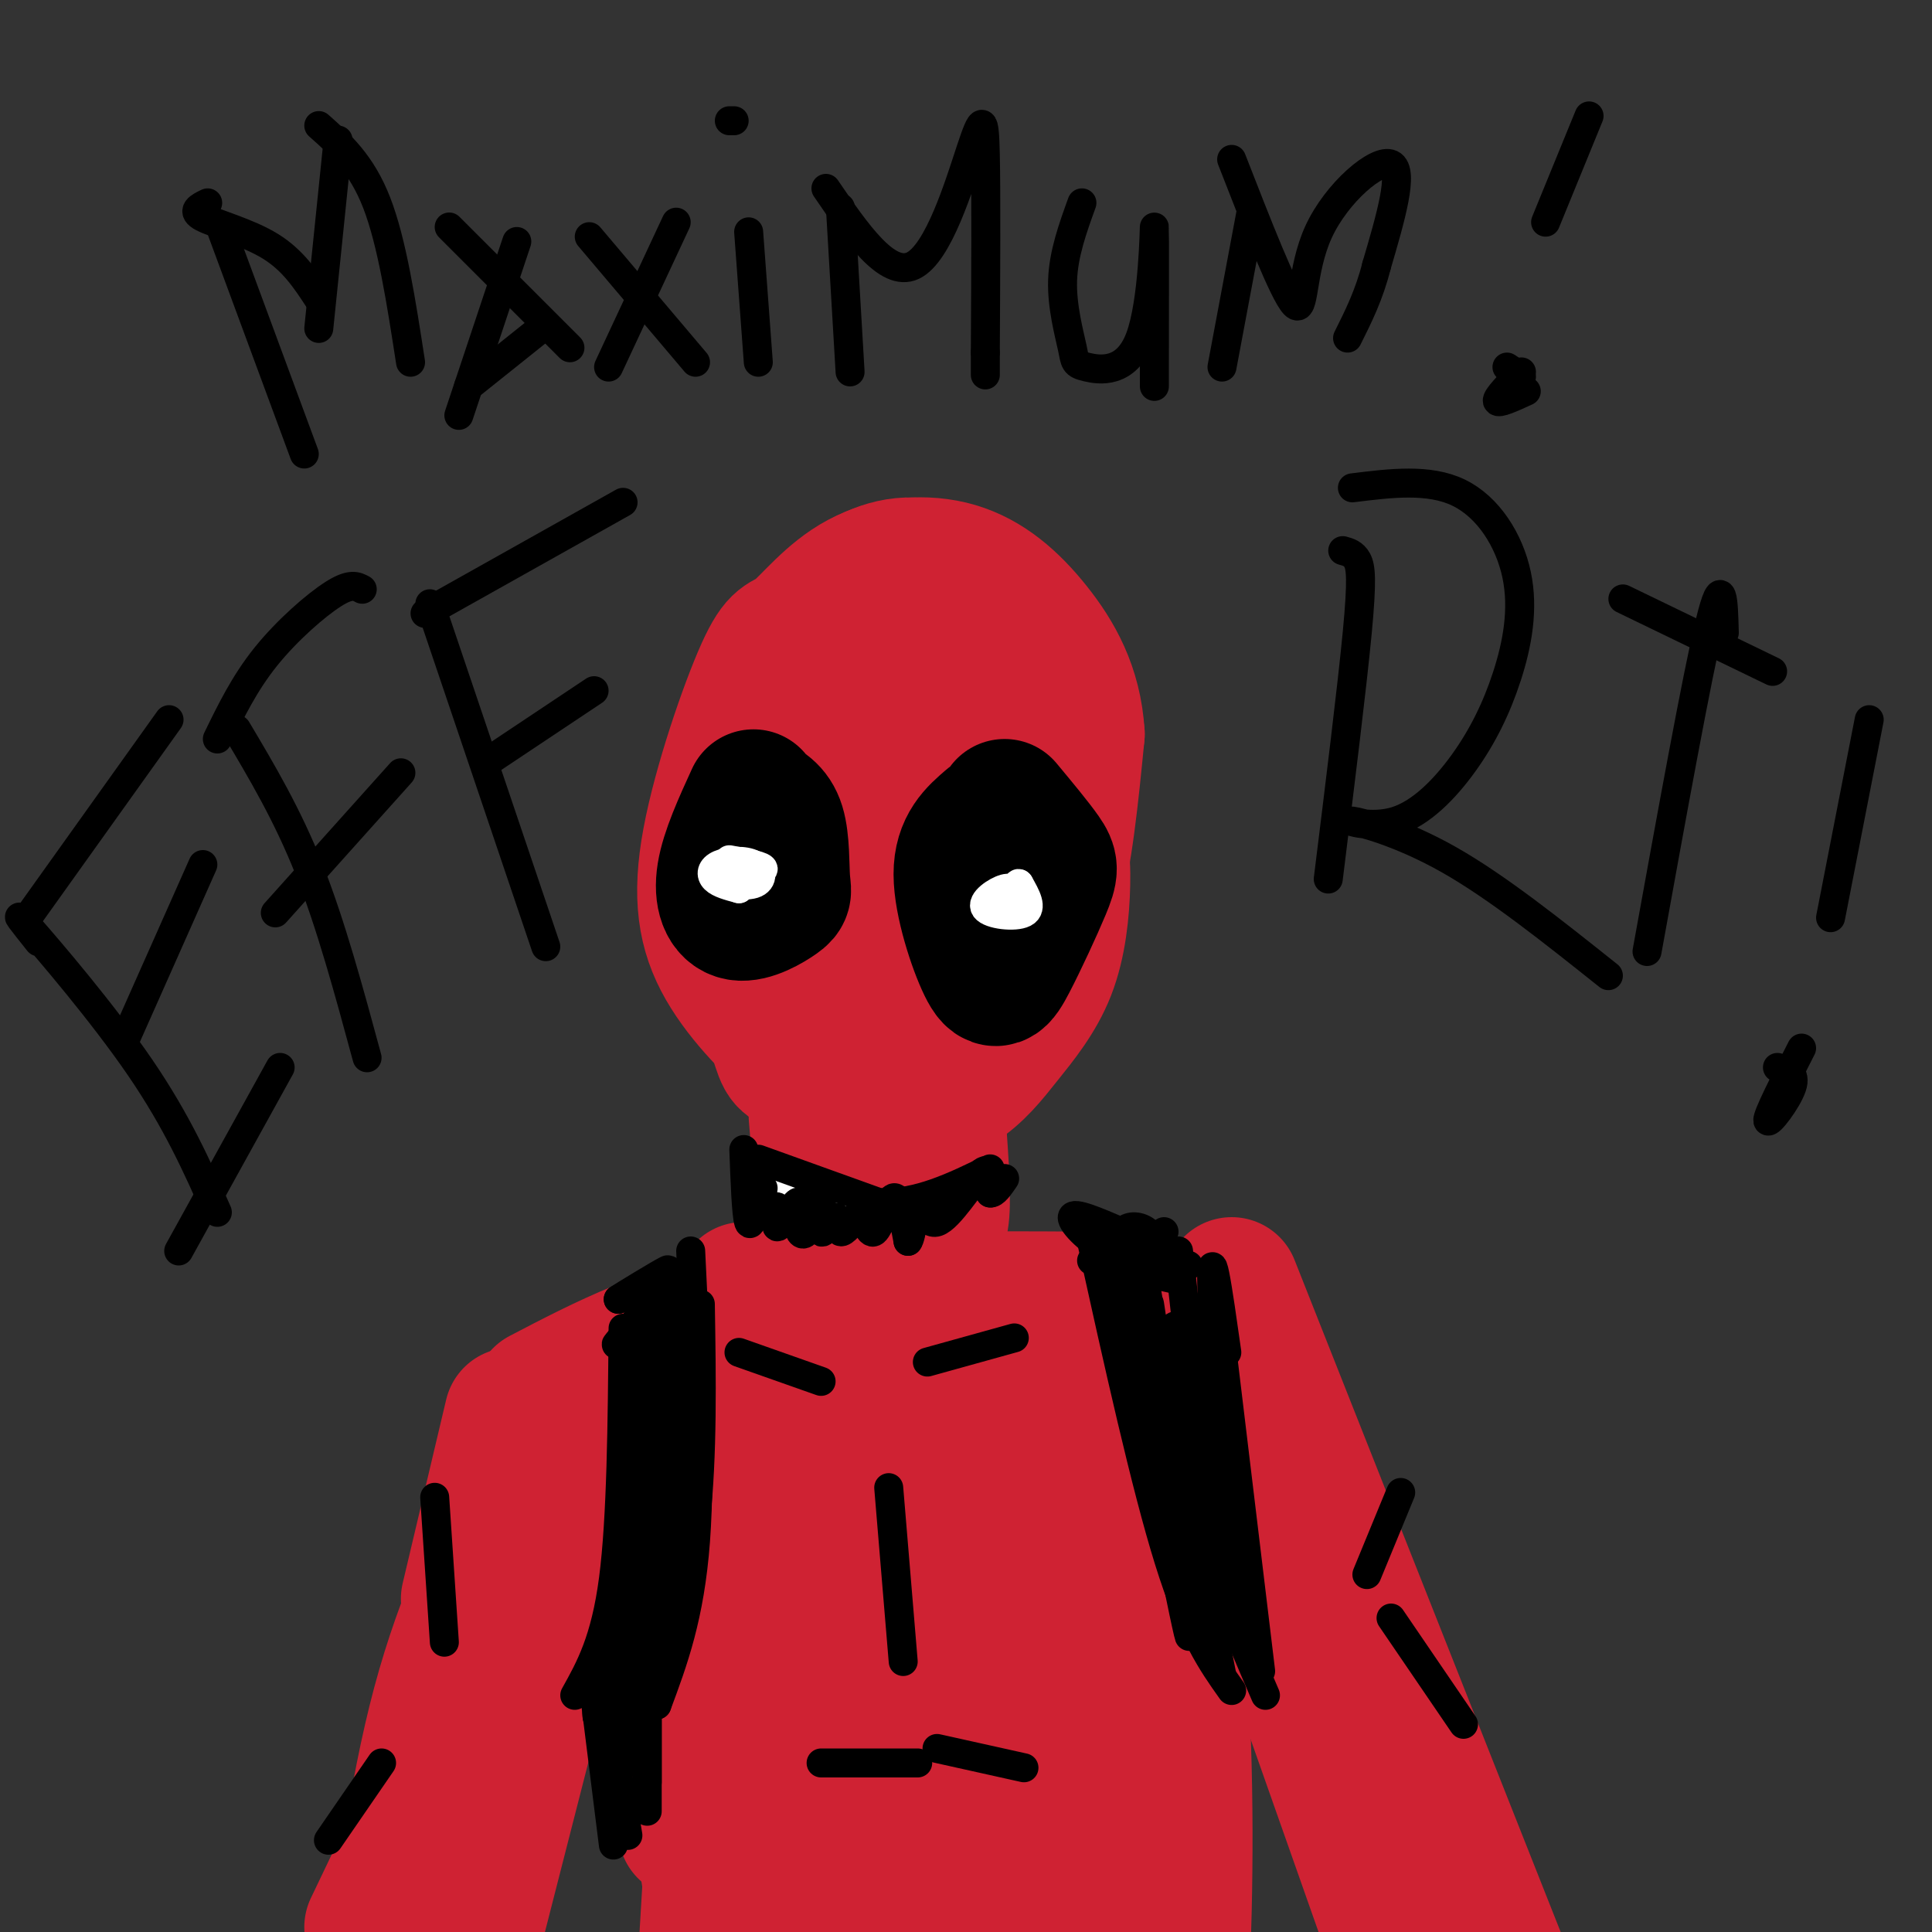 <svg viewBox='0 0 400 400' version='1.1' xmlns='http://www.w3.org/2000/svg' xmlns:xlink='http://www.w3.org/1999/xlink'><rect x="0" y="0" width="400" height="400" fill="#333333" stroke="none"/><g fill='none' stroke='#cf2233' stroke-width='28' stroke-linecap='round' stroke-linejoin='round'><path d='M176,139c-2.526,-1.998 -5.052,-3.996 -6,5c-0.948,8.996 -0.317,28.986 0,38c0.317,9.014 0.321,7.052 2,9c1.679,1.948 5.032,7.806 10,8c4.968,0.194 11.551,-5.277 15,-8c3.449,-2.723 3.764,-2.698 5,-7c1.236,-4.302 3.392,-12.933 4,-22c0.608,-9.067 -0.331,-18.572 -3,-26c-2.669,-7.428 -7.067,-12.779 -10,-15c-2.933,-2.221 -4.401,-1.312 -8,1c-3.599,2.312 -9.328,6.028 -14,12c-4.672,5.972 -8.285,14.200 -10,23c-1.715,8.800 -1.532,18.173 0,25c1.532,6.827 4.412,11.107 6,14c1.588,2.893 1.882,4.398 5,6c3.118,1.602 9.059,3.301 15,5'/><path d='M187,207c5.281,-0.041 10.985,-2.642 15,-6c4.015,-3.358 6.343,-7.473 8,-14c1.657,-6.527 2.643,-15.467 2,-25c-0.643,-9.533 -2.915,-19.660 -4,-26c-1.085,-6.340 -0.983,-8.893 -4,-12c-3.017,-3.107 -9.152,-6.769 -15,-7c-5.848,-0.231 -11.410,2.968 -15,6c-3.590,3.032 -5.207,5.896 -7,9c-1.793,3.104 -3.762,6.449 -5,14c-1.238,7.551 -1.747,19.307 -2,26c-0.253,6.693 -0.252,8.323 2,15c2.252,6.677 6.755,18.400 14,23c7.245,4.600 17.231,2.078 23,0c5.769,-2.078 7.323,-3.713 10,-7c2.677,-3.287 6.479,-8.225 9,-17c2.521,-8.775 3.760,-21.388 5,-34'/><path d='M223,152c-0.567,-9.530 -4.486,-16.354 -9,-22c-4.514,-5.646 -9.625,-10.114 -16,-12c-6.375,-1.886 -14.014,-1.189 -20,2c-5.986,3.189 -10.317,8.872 -13,11c-2.683,2.128 -3.716,0.701 -7,8c-3.284,7.299 -8.819,23.324 -11,35c-2.181,11.676 -1.009,19.004 3,26c4.009,6.996 10.853,13.661 15,17c4.147,3.339 5.596,3.351 11,4c5.404,0.649 14.763,1.936 22,-1c7.237,-2.936 12.352,-10.096 14,-26c1.648,-15.904 -0.172,-40.551 -3,-53c-2.828,-12.449 -6.665,-12.700 -10,-13c-3.335,-0.300 -6.167,-0.650 -9,-1'/><path d='M190,127c-2.053,-0.569 -2.684,-1.492 -8,1c-5.316,2.492 -15.316,8.399 -22,16c-6.684,7.601 -10.051,16.897 -9,30c1.051,13.103 6.520,30.013 9,38c2.480,7.987 1.970,7.052 5,9c3.030,1.948 9.601,6.778 16,8c6.399,1.222 12.627,-1.166 17,-4c4.373,-2.834 6.891,-6.114 10,-10c3.109,-3.886 6.808,-8.379 9,-14c2.192,-5.621 2.877,-12.371 3,-18c0.123,-5.629 -0.318,-10.138 -4,-18c-3.682,-7.862 -10.607,-19.078 -16,-24c-5.393,-4.922 -9.255,-3.549 -13,-1c-3.745,2.549 -7.372,6.275 -11,10'/><path d='M176,150c-4.000,6.333 -8.500,17.167 -13,28'/><path d='M191,155c-2.223,4.766 -4.447,9.531 -5,18c-0.553,8.469 0.563,20.641 2,26c1.437,5.359 3.195,3.904 3,-8c-0.195,-11.904 -2.341,-34.258 -3,-38c-0.659,-3.742 0.171,11.129 1,26'/><path d='M178,211c0.000,0.000 -4.000,43.000 -4,43'/><path d='M179,225c0.000,0.000 5.000,30.000 5,30'/><path d='M194,229c0.667,8.833 1.333,17.667 1,22c-0.333,4.333 -1.667,4.167 -3,4'/><path d='M180,226c0.000,0.000 -6.000,27.000 -6,27'/><path d='M169,231c0.000,0.000 1.000,12.000 1,12'/><path d='M112,289c13.083,-6.833 26.167,-13.667 45,-17c18.833,-3.333 43.417,-3.167 68,-3'/><path d='M225,269c16.000,0.833 22.000,4.417 28,8'/><path d='M106,293c0.000,0.000 -9.000,38.000 -9,38'/><path d='M134,285c0.000,0.000 8.000,94.000 8,94'/><path d='M154,267c0.000,0.000 4.000,128.000 4,128'/><path d='M170,276c0.000,0.000 4.000,121.000 4,121'/><path d='M189,274c-1.333,12.917 -2.667,25.833 -1,48c1.667,22.167 6.333,53.583 11,85'/><path d='M202,273c0.000,0.000 10.000,134.000 10,134'/><path d='M211,275c0.000,0.000 9.000,137.000 9,137'/><path d='M221,282c1.000,-3.500 2.000,-7.000 4,15c2.000,22.000 5.000,69.500 8,117'/><path d='M239,276c2.583,30.000 5.167,60.000 6,85c0.833,25.000 -0.083,45.000 -1,65'/><path d='M249,274c0.000,0.000 27.000,74.000 27,74'/><path d='M255,273c0.000,0.000 27.000,73.000 27,73'/><path d='M255,266c0.000,0.000 59.000,149.000 59,149'/><path d='M254,304c0.000,0.000 43.000,122.000 43,122'/><path d='M246,276c0.000,0.000 -20.000,6.000 -20,6'/><path d='M126,292c0.000,0.000 -33.000,129.000 -33,129'/><path d='M110,306c-7.000,14.167 -14.000,28.333 -19,47c-5.000,18.667 -8.000,41.833 -11,65'/><path d='M110,330c0.000,0.000 -33.000,69.000 -33,69'/><path d='M140,344c0.000,0.000 13.000,85.000 13,85'/><path d='M149,357c0.000,0.000 -4.000,67.000 -4,67'/></g>
<g fill='none' stroke='#000000' stroke-width='28' stroke-linecap='round' stroke-linejoin='round'><path d='M156,165c-2.641,5.776 -5.282,11.553 -6,16c-0.718,4.447 0.487,7.565 3,8c2.513,0.435 6.333,-1.811 8,-3c1.667,-1.189 1.179,-1.320 1,-4c-0.179,-2.680 -0.051,-7.909 -1,-11c-0.949,-3.091 -2.974,-4.046 -5,-5'/><path d='M205,170c-3.004,2.578 -6.008,5.156 -6,11c0.008,5.844 3.027,14.953 5,19c1.973,4.047 2.900,3.033 5,-1c2.100,-4.033 5.373,-11.086 7,-15c1.627,-3.914 1.608,-4.690 0,-7c-1.608,-2.310 -4.804,-6.155 -8,-10'/></g>
<g fill='none' stroke='#ffffff' stroke-width='6' stroke-linecap='round' stroke-linejoin='round'><path d='M151,178c3.667,0.667 7.333,1.333 7,2c-0.333,0.667 -4.667,1.333 -9,2'/><path d='M149,182c0.088,0.768 4.808,1.686 7,1c2.192,-0.686 1.856,-2.978 0,-4c-1.856,-1.022 -5.230,-0.775 -7,0c-1.770,0.775 -1.934,2.079 -1,3c0.934,0.921 2.967,1.461 5,2'/><path d='M153,184c0.500,-0.167 -0.750,-1.583 -2,-3'/><path d='M210,186c-0.149,-1.232 -0.298,-2.464 -2,-2c-1.702,0.464 -4.958,2.625 -4,4c0.958,1.375 6.131,1.964 8,1c1.869,-0.964 0.435,-3.482 -1,-6'/><path d='M211,183c-0.333,-0.500 -0.667,1.250 -1,3'/><path d='M158,243c3.583,2.833 7.167,5.667 13,7c5.833,1.333 13.917,1.167 22,1'/><path d='M193,251c3.833,0.000 2.417,-0.500 1,-1'/></g>
<g fill='none' stroke='#000000' stroke-width='6' stroke-linecap='round' stroke-linejoin='round'><path d='M157,240c0.000,0.000 25.000,9.000 25,9'/><path d='M182,249c8.000,0.333 15.500,-3.333 23,-7'/><path d='M154,238c0.250,6.750 0.500,13.500 1,15c0.500,1.500 1.250,-2.250 2,-6'/><path d='M158,246c-0.372,2.394 -0.743,4.788 0,5c0.743,0.212 2.601,-1.758 3,-1c0.399,0.758 -0.662,4.242 0,4c0.662,-0.242 3.046,-4.212 4,-5c0.954,-0.788 0.477,1.606 0,4'/><path d='M165,253c0.258,1.551 0.903,3.428 2,2c1.097,-1.428 2.645,-6.162 3,-6c0.355,0.162 -0.482,5.219 0,6c0.482,0.781 2.284,-2.713 3,-3c0.716,-0.287 0.348,2.632 1,3c0.652,0.368 2.326,-1.816 4,-4'/><path d='M178,251c1.095,0.810 1.833,4.833 3,4c1.167,-0.833 2.762,-6.524 4,-7c1.238,-0.476 2.119,4.262 3,9'/><path d='M188,257c0.812,-0.834 1.341,-7.419 2,-8c0.659,-0.581 1.447,4.844 4,4c2.553,-0.844 6.872,-7.955 9,-10c2.128,-2.045 2.064,0.978 2,4'/><path d='M205,247c0.833,0.167 1.917,-1.417 3,-3'/><path d='M129,275c-0.167,19.667 -0.333,39.333 -2,52c-1.667,12.667 -4.833,18.333 -8,24'/><path d='M136,274c1.417,10.583 2.833,21.167 2,35c-0.833,13.833 -3.917,30.917 -7,48'/><path d='M143,259c1.083,22.167 2.167,44.333 1,60c-1.167,15.667 -4.583,24.833 -8,34'/><path d='M145,270c0.250,15.583 0.500,31.167 -1,45c-1.500,13.833 -4.750,25.917 -8,38'/><path d='M143,262c-6.667,7.167 -13.333,14.333 -15,16c-1.667,1.667 1.667,-2.167 5,-6'/><path d='M137,264c0.000,0.000 -9.000,5.000 -9,5'/><path d='M128,269c1.133,-0.778 8.467,-5.222 10,-6c1.533,-0.778 -2.733,2.111 -7,5'/><path d='M134,272c-0.545,16.081 -1.091,32.163 0,28c1.091,-4.163 3.818,-28.569 4,-27c0.182,1.569 -2.182,29.115 -2,29c0.182,-0.115 2.909,-27.890 4,-34c1.091,-6.110 0.545,9.445 0,25'/><path d='M140,293c-0.844,14.778 -2.956,39.222 -4,48c-1.044,8.778 -1.022,1.889 -1,-5'/><path d='M137,299c-2.500,22.750 -5.000,45.500 -6,54c-1.000,8.500 -0.500,2.750 0,-3'/><path d='M139,301c-3.250,18.333 -6.500,36.667 -8,43c-1.500,6.333 -1.250,0.667 -1,-5'/><path d='M136,290c0.000,0.000 -9.000,58.000 -9,58'/><path d='M136,306c-4.500,19.417 -9.000,38.833 -11,46c-2.000,7.167 -1.500,2.083 -1,-3'/><path d='M131,323c0.000,0.000 -4.000,25.000 -4,25'/><path d='M126,342c0.000,0.000 4.000,23.000 4,23'/><path d='M134,341c0.000,0.000 0.000,28.000 0,28'/><path d='M134,343c0.000,0.000 0.000,32.000 0,32'/><path d='M125,350c0.000,0.000 5.000,30.000 5,30'/><path d='M123,350c0.000,0.000 4.000,32.000 4,32'/><path d='M226,257c5.583,25.250 11.167,50.500 16,66c4.833,15.500 8.917,21.250 13,27'/><path d='M234,255c2.667,16.500 5.333,33.000 10,49c4.667,16.000 11.333,31.500 18,47'/><path d='M251,263c0.000,0.000 10.000,83.000 10,83'/><path d='M244,259c0.000,0.000 9.000,81.000 9,81'/><path d='M254,280c-1.846,-13.036 -3.692,-26.073 -3,-11c0.692,15.073 3.920,58.254 5,67c1.080,8.746 0.010,-16.944 -2,-35c-2.010,-18.056 -4.962,-28.479 -7,-29c-2.038,-0.521 -3.164,8.860 -2,22c1.164,13.140 4.618,30.040 6,34c1.382,3.960 0.691,-5.020 0,-14'/><path d='M251,314c-1.355,-12.129 -4.741,-35.453 -7,-39c-2.259,-3.547 -3.390,12.682 -2,30c1.390,17.318 5.300,35.724 4,23c-1.300,-12.724 -7.812,-56.580 -8,-58c-0.188,-1.420 5.946,39.594 7,50c1.054,10.406 -2.973,-9.797 -7,-30'/><path d='M238,290c-3.107,-13.333 -7.375,-31.667 -5,-18c2.375,13.667 11.393,59.333 13,66c1.607,6.667 -4.196,-25.667 -10,-58'/><path d='M226,261c9.820,2.203 19.640,4.405 18,4c-1.640,-0.405 -14.738,-3.418 -14,-4c0.738,-0.582 15.314,1.266 16,1c0.686,-0.266 -12.518,-2.648 -16,-4c-3.482,-1.352 2.759,-1.676 9,-2'/><path d='M239,256c1.833,-0.500 1.917,-0.750 2,-1'/><path d='M232,255c-4.873,-2.094 -9.746,-4.188 -10,-3c-0.254,1.188 4.113,5.657 8,7c3.887,1.343 7.296,-0.441 8,-2c0.704,-1.559 -1.296,-2.892 -3,-3c-1.704,-0.108 -3.113,1.009 -3,3c0.113,1.991 1.746,4.854 4,6c2.254,1.146 5.127,0.573 8,0'/><path d='M236,259c0.000,0.000 14.000,83.000 14,83'/><path d='M242,279c0.000,0.000 15.000,60.000 15,60'/><path d='M246,315c0.000,0.000 5.000,19.000 5,19'/><path d='M252,337c0.000,0.000 2.000,2.000 2,2'/><path d='M252,342c0.000,0.000 1.000,5.000 1,5'/><path d='M170,365c0.000,0.000 20.000,0.000 20,0'/><path d='M194,362c0.000,0.000 18.000,4.000 18,4'/><path d='M184,308c0.000,0.000 3.000,36.000 3,36'/><path d='M153,280c0.000,0.000 17.000,6.000 17,6'/><path d='M192,282c0.000,0.000 18.000,-5.000 18,-5'/><path d='M90,310c0.000,0.000 2.000,30.000 2,30'/><path d='M79,365c0.000,0.000 -11.000,16.000 -11,16'/><path d='M290,309c0.000,0.000 -7.000,17.000 -7,17'/><path d='M288,335c0.000,0.000 15.000,22.000 15,22'/><path d='M46,48c0.000,0.000 17.000,46.000 17,46'/><path d='M43,42c-1.756,0.844 -3.511,1.689 -1,3c2.511,1.311 9.289,3.089 14,6c4.711,2.911 7.356,6.956 10,11'/><path d='M70,29c0.000,0.000 -4.000,39.000 -4,39'/><path d='M66,26c4.417,3.917 8.833,7.833 12,16c3.167,8.167 5.083,20.583 7,33'/><path d='M107,50c0.000,0.000 -12.000,36.000 -12,36'/><path d='M93,47c0.000,0.000 25.000,25.000 25,25'/><path d='M97,80c0.000,0.000 15.000,-12.000 15,-12'/><path d='M140,46c0.000,0.000 -14.000,30.000 -14,30'/><path d='M122,49c0.000,0.000 22.000,26.000 22,26'/><path d='M155,48c0.000,0.000 2.000,27.000 2,27'/><path d='M152,25c0.000,0.000 -1.000,0.000 -1,0'/><path d='M174,43c0.000,0.000 2.000,34.000 2,34'/><path d='M171,39c6.339,9.262 12.679,18.524 18,16c5.321,-2.524 9.625,-16.833 12,-24c2.375,-7.167 2.821,-7.190 3,1c0.179,8.190 0.089,24.595 0,41'/><path d='M204,73c0.000,7.167 0.000,4.583 0,2'/><path d='M224,42c-1.909,5.284 -3.818,10.568 -4,16c-0.182,5.432 1.363,11.014 2,14c0.637,2.986 0.367,3.378 3,4c2.633,0.622 8.171,1.475 11,-6c2.829,-7.475 2.951,-23.279 3,-23c0.049,0.279 0.024,16.639 0,33'/><path d='M259,44c0.000,0.000 -6.000,32.000 -6,32'/><path d='M255,33c5.393,13.833 10.786,27.667 13,30c2.214,2.333 1.250,-6.833 5,-15c3.750,-8.167 12.214,-15.333 15,-14c2.786,1.333 -0.107,11.167 -3,21'/><path d='M285,55c-1.500,6.000 -3.750,10.500 -6,15'/><path d='M329,24c0.000,0.000 -9.000,22.000 -9,22'/><path d='M315,77c-2.583,2.667 -5.167,5.333 -5,6c0.167,0.667 3.083,-0.667 6,-2'/><path d='M315,78c0.000,0.000 -3.000,-2.000 -3,-2'/><path d='M8,195c-3.044,-3.822 -6.089,-7.644 -2,-3c4.089,4.644 15.311,17.756 23,29c7.689,11.244 11.844,20.622 16,30'/><path d='M5,191c0.000,0.000 30.000,-42.000 30,-42'/><path d='M26,215c0.000,0.000 16.000,-36.000 16,-36'/><path d='M37,259c0.000,0.000 21.000,-38.000 21,-38'/><path d='M49,151c5.250,8.833 10.500,17.667 15,29c4.500,11.333 8.250,25.167 12,39'/><path d='M45,153c2.800,-5.756 5.600,-11.511 10,-17c4.400,-5.489 10.400,-10.711 14,-13c3.600,-2.289 4.800,-1.644 6,-1'/><path d='M57,189c0.000,0.000 26.000,-29.000 26,-29'/><path d='M89,125c0.000,0.000 24.000,71.000 24,71'/><path d='M88,127c0.000,0.000 41.000,-23.000 41,-23'/><path d='M102,157c0.000,0.000 21.000,-14.000 21,-14'/><path d='M278,114c1.133,0.311 2.267,0.622 3,2c0.733,1.378 1.067,3.822 0,15c-1.067,11.178 -3.533,31.089 -6,51'/><path d='M280,101c7.929,-0.985 15.857,-1.970 22,1c6.143,2.970 10.500,9.895 12,17c1.500,7.105 0.144,14.389 -2,21c-2.144,6.611 -5.074,12.551 -9,18c-3.926,5.449 -8.846,10.409 -14,12c-5.154,1.591 -10.541,-0.187 -9,0c1.541,0.187 10.012,2.339 20,8c9.988,5.661 21.494,14.830 33,24'/><path d='M336,124c0.000,0.000 31.000,15.000 31,15'/><path d='M357,131c-0.167,-6.500 -0.333,-13.000 -3,-2c-2.667,11.000 -7.833,39.500 -13,68'/><path d='M387,149c0.000,0.000 -8.000,41.000 -8,41'/><path d='M373,217c-3.578,7.022 -7.156,14.044 -7,15c0.156,0.956 4.044,-4.156 5,-7c0.956,-2.844 -1.022,-3.422 -3,-4'/></g>
</svg>